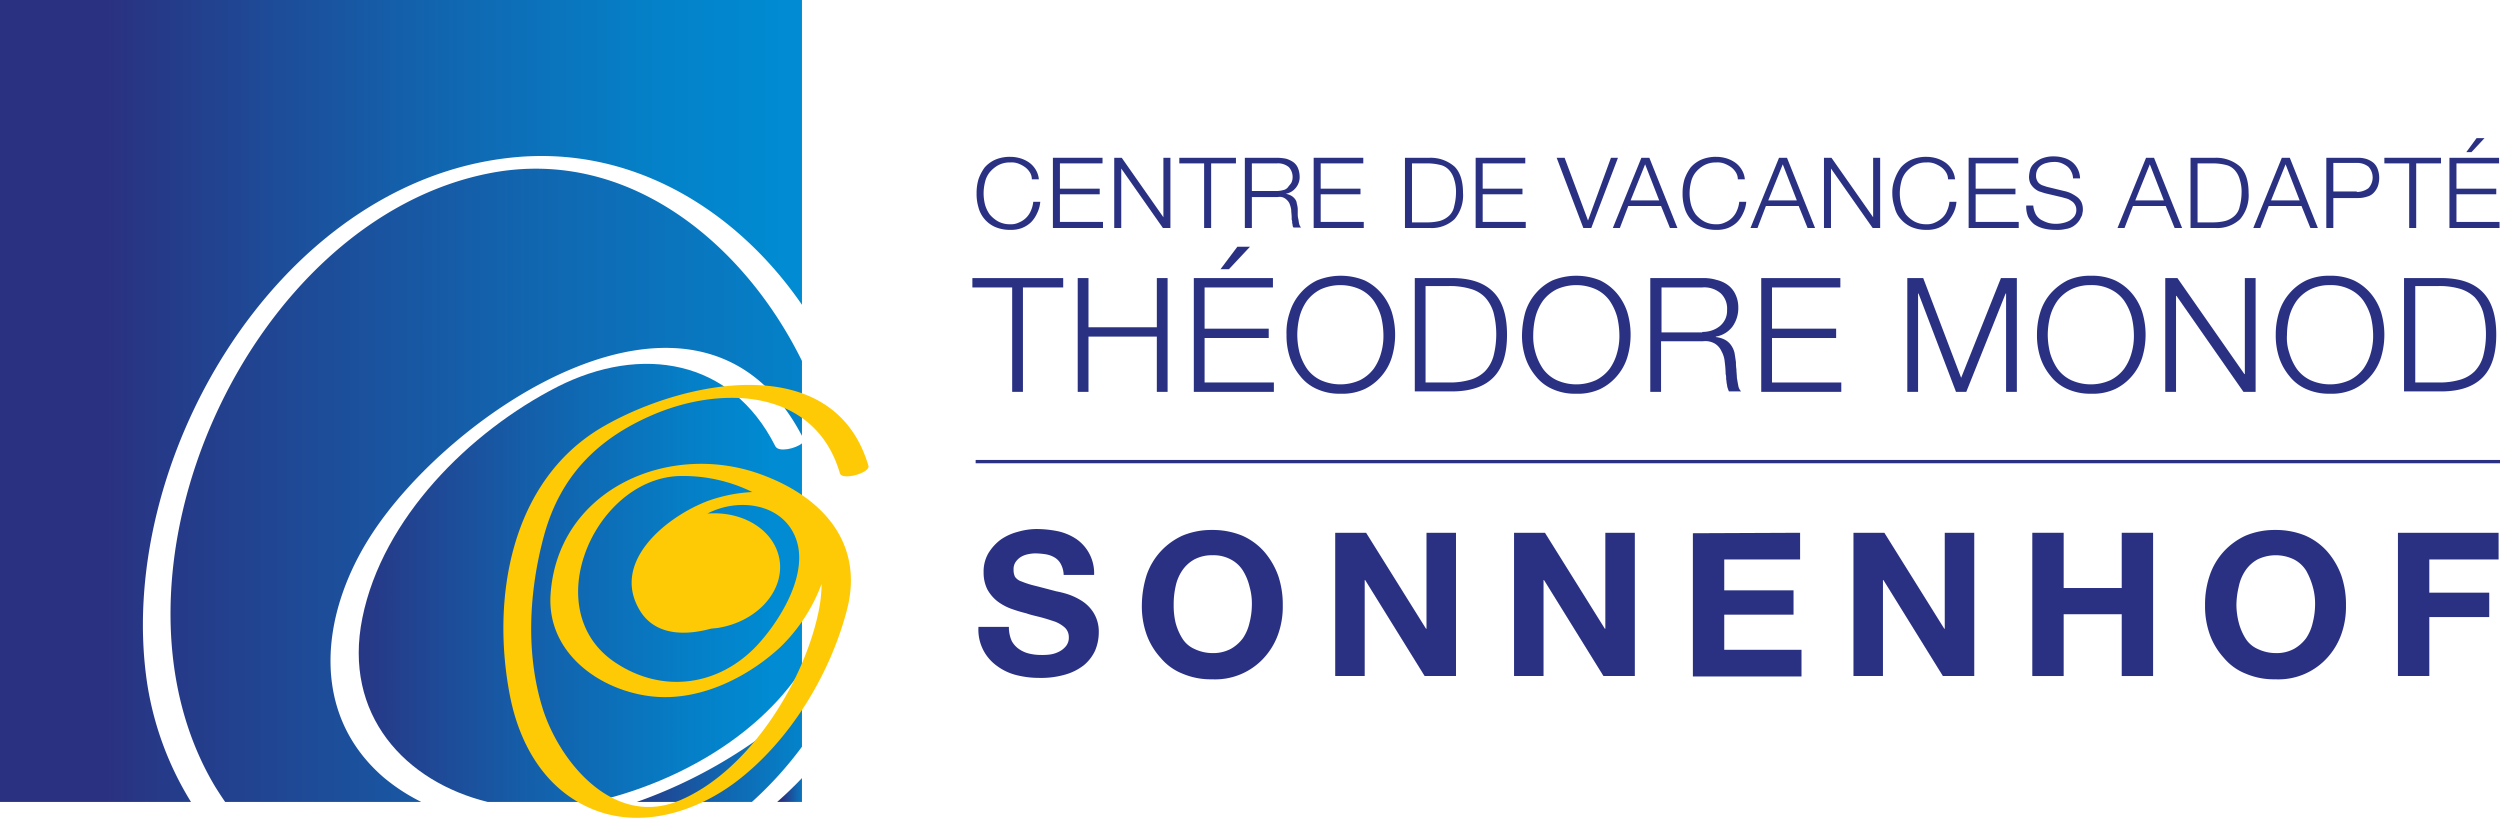 <svg xmlns="http://www.w3.org/2000/svg" xmlns:xlink="http://www.w3.org/1999/xlink" width="534" height="174.688" viewBox="0 0 534 174.688">
  <defs>
    <linearGradient id="linear-gradient" x1="0.13" y1="1.288" x2="0.98" y2="1.288" gradientUnits="objectBoundingBox">
      <stop offset="0" stop-color="#2a3180"/>
      <stop offset="0.09" stop-color="#253b89"/>
      <stop offset="0.5" stop-color="#1166b0"/>
      <stop offset="0.81" stop-color="#0481c8"/>
      <stop offset="1" stop-color="#008bd2"/>
    </linearGradient>
    <linearGradient id="linear-gradient-2" x1="-0.152" y1="-0.15" x2="1.22" y2="-0.15" xlink:href="#linear-gradient"/>
    <linearGradient id="linear-gradient-3" x1="0.183" y1="-5.612" x2="1.408" y2="-5.612" xlink:href="#linear-gradient"/>
    <linearGradient id="linear-gradient-4" x1="-0.021" y1="1.112" x2="0.937" y2="1.112" gradientUnits="objectBoundingBox">
      <stop offset="0" stop-color="#2a3180"/>
      <stop offset="0.43" stop-color="#155da8"/>
      <stop offset="0.8" stop-color="#057ec6"/>
      <stop offset="1" stop-color="#008bd2"/>
    </linearGradient>
    <linearGradient id="linear-gradient-5" x1="0.026" y1="1.232" x2="1.221" y2="1.232" xlink:href="#linear-gradient"/>
  </defs>
  <g id="LogoMonod_2018_OK" transform="translate(-14.2 -10.3)">
    <g id="Groupe_3426" data-name="Groupe 3426">
      <g id="Groupe_3425" data-name="Groupe 3425">
        <path id="Tracé_25243" data-name="Tracé 25243" d="M123.1,44c26-2.9,48.5,11.2,62.4,31.4V10.3H14.2V181.6H55a67.728,67.728,0,0,1-9.3-24.9C38.4,109.8,72.9,49.5,123.1,44Z" fill="url(#linear-gradient)"/>
        <path id="Tracé_25244" data-name="Tracé 25244" d="M174.3,169.4a104.7,104.7,0,0,1-24.1,12.2h24.6a79.258,79.258,0,0,0,10.7-11.8V159.6A59.221,59.221,0,0,1,174.3,169.4Z" fill="url(#linear-gradient-2)"/>
        <path id="Tracé_25245" data-name="Tracé 25245" d="M180.2,181.6h5.3v-5.1C183.8,178.3,182,180,180.2,181.6Z" fill="url(#linear-gradient-3)"/>
        <path id="Tracé_25246" data-name="Tracé 25246" d="M179.8,105.6c-9.4-18.7-28.7-21.7-46.5-12.7-18.8,9.6-37.4,28.1-41.7,49.4-4.2,20.7,9.2,35,26.8,39.3h22.5c17-3.8,34.8-13.5,44.5-28.2.1-.1.1-.1.1-.2V105c-1.3,1.1-5,2-5.7.6Z" fill="url(#linear-gradient-4)"/>
        <path id="Tracé_25247" data-name="Tracé 25247" d="M96.2,176.4c-15.8-13.6-13.5-34.5-3.3-50.9,16.8-27.1,70.8-63.7,92.6-22.1v-16c-12.3-25-37-45.6-66.2-40.2C67.2,56.9,33,133.1,60.2,178.4c.7,1.1,1.4,2.2,2.1,3.2h41.9a40.576,40.576,0,0,1-8-5.2Z" fill="url(#linear-gradient-5)"/>
      </g>
      <path id="Tracé_25248" data-name="Tracé 25248" d="M153.9,98.8c14.9-6.3,34.5-5.3,39.7,12.6.5,1.6,6.5-.1,6.1-1.6-7.4-25.1-39.8-18.2-56.8-8.3-19.7,11.5-23.9,36.8-19.7,57.8,2.1,10.3,7.6,19.8,17.7,23.9,10.4,4.2,22,.5,30.5-5.9,11.5-8.7,20.1-22.9,23.7-36.7,3.7-14.2-5.1-24-17.9-28.8-19.7-7.5-43.9,2.8-45.4,25.5C131,149.6,142,157.6,153,159c10.1,1.3,20.5-3.7,27.8-10.4a36.552,36.552,0,0,0,8.9-13.6,31.257,31.257,0,0,1-.8,6.6c-3.3,15-15,33.6-29.6,39.7-13.9,5.8-25.4-8-29.1-19.4-3.8-11.9-3-25.4.2-37.2,3.5-12.8,11.5-20.8,23.5-25.9m22.6,48.7c-8.2,9.3-20.6,11.2-30.9,4.3C129,140.7,141,113.1,158.8,112a33.394,33.394,0,0,1,16.1,3.4,32.729,32.729,0,0,0-9.5,1.9c-8.7,3.3-20.6,12.8-14.7,23.1,3.1,5.5,9.4,5.8,15.3,4.2.6-.1,1.1-.1,1.7-.2,8.3-1.4,14.1-7.9,13-14.6-1.1-6.3-7.8-10.4-15.4-9.8,6.7-3.5,16.3-2.2,19,5.6,2.5,7.3-3.2,16.7-7.8,21.9" fill="#feca05"/>
    </g>
    <g id="Groupe_3432" data-name="Groupe 3432">
      <line id="Ligne_11054" data-name="Ligne 11054" x2="325.6" transform="translate(222.6 108.9)" fill="none" stroke="#2a3183" stroke-miterlimit="10" stroke-width="0.71"/>
      <g id="Groupe_3427" data-name="Groupe 3427">
        <path id="Tracé_25249" data-name="Tracé 25249" d="M230.3,147.2a4.978,4.978,0,0,0,1.5,1.7,6.393,6.393,0,0,0,2.2,1,10.9,10.9,0,0,0,2.6.3,12.75,12.75,0,0,0,1.9-.1,6.033,6.033,0,0,0,1.9-.6,4.427,4.427,0,0,0,1.5-1.2,2.883,2.883,0,0,0,.6-1.9,2.792,2.792,0,0,0-.8-2,6.883,6.883,0,0,0-2.1-1.3c-.9-.3-1.8-.6-2.9-.9s-2.2-.5-3.3-.9a31.8,31.8,0,0,1-3.3-1,11.469,11.469,0,0,1-2.9-1.6,8.486,8.486,0,0,1-2.1-2.5,7.968,7.968,0,0,1-.8-3.6,7.8,7.8,0,0,1,1-4.1,10.4,10.4,0,0,1,2.6-2.9,11.4,11.4,0,0,1,3.7-1.7,14.533,14.533,0,0,1,4.1-.6,23.147,23.147,0,0,1,4.6.5,11.543,11.543,0,0,1,3.9,1.7,8.85,8.85,0,0,1,3.7,7.6h-6.5a5.191,5.191,0,0,0-.6-2.3,3.531,3.531,0,0,0-1.3-1.4,5.36,5.36,0,0,0-1.9-.7,16.412,16.412,0,0,0-2.3-.2,8.753,8.753,0,0,0-1.6.2,4.715,4.715,0,0,0-1.5.6,3.838,3.838,0,0,0-1.1,1.1,2.726,2.726,0,0,0-.4,1.6,3.339,3.339,0,0,0,.3,1.5,2.664,2.664,0,0,0,1.4,1,18.6,18.6,0,0,0,2.8.9c1.2.3,2.7.7,4.6,1.2a20.679,20.679,0,0,1,2.4.6,13.479,13.479,0,0,1,3,1.4,8.066,8.066,0,0,1,2.6,2.6,7.7,7.7,0,0,1,1.1,4.2,10.065,10.065,0,0,1-.8,3.9,8.956,8.956,0,0,1-2.4,3.1,11.553,11.553,0,0,1-4,2,18.369,18.369,0,0,1-5.5.7,19.927,19.927,0,0,1-4.9-.6,11.682,11.682,0,0,1-4.2-2,9.48,9.48,0,0,1-3.9-8.3h6.5a7.145,7.145,0,0,0,.6,3Z" fill="#2a3183"/>
        <path id="Tracé_25250" data-name="Tracé 25250" d="M259.1,133.2a14.352,14.352,0,0,1,3-5.1,14.54,14.54,0,0,1,4.7-3.4,16.077,16.077,0,0,1,6.3-1.2,16.582,16.582,0,0,1,6.4,1.2,13.542,13.542,0,0,1,4.7,3.4,16.344,16.344,0,0,1,3,5.1,19.083,19.083,0,0,1,1,6.4,17.54,17.54,0,0,1-1,6.2,14.827,14.827,0,0,1-3,5,14.077,14.077,0,0,1-11.1,4.6,15.394,15.394,0,0,1-6.3-1.2,11.654,11.654,0,0,1-4.7-3.4,14.827,14.827,0,0,1-3-5,17.923,17.923,0,0,1-1-6.2A21.992,21.992,0,0,1,259.1,133.2Zm6.2,10.1a12.154,12.154,0,0,0,1.4,3.3,5.823,5.823,0,0,0,2.6,2.3,8.975,8.975,0,0,0,3.9.9,8.025,8.025,0,0,0,3.9-.9,8.29,8.29,0,0,0,2.6-2.3,9.679,9.679,0,0,0,1.4-3.3,15.828,15.828,0,0,0,.5-3.8,13.062,13.062,0,0,0-.5-3.9,11.568,11.568,0,0,0-1.4-3.4,6.708,6.708,0,0,0-2.6-2.4,7.759,7.759,0,0,0-3.9-.9,8.025,8.025,0,0,0-3.9.9,7.489,7.489,0,0,0-2.6,2.4,9.394,9.394,0,0,0-1.4,3.4,17.223,17.223,0,0,0-.4,3.9A15.815,15.815,0,0,0,265.3,143.3Z" fill="#2a3183"/>
        <path id="Tracé_25251" data-name="Tracé 25251" d="M306,124.1l12.8,20.5h.1V124.1h6.3v30.6h-6.7l-12.7-20.5h-.1v20.5h-6.3V124.1Z" fill="#2a3183"/>
        <path id="Tracé_25252" data-name="Tracé 25252" d="M344.2,124.1,357,144.6h.1V124.1h6.3v30.6h-6.7L344,134.2h-.1v20.5h-6.3V124.1Z" fill="#2a3183"/>
        <path id="Tracé_25253" data-name="Tracé 25253" d="M398.7,124.1v5.7H382.5v6.6h14.8v5.2H382.5v7.5H399v5.7H375.8V124.2l22.9-.1Z" fill="#2a3183"/>
        <path id="Tracé_25254" data-name="Tracé 25254" d="M416.7,124.1l12.8,20.5h.1V124.1h6.3v30.6h-6.7l-12.7-20.5h-.1v20.5h-6.3V124.1Z" fill="#2a3183"/>
        <path id="Tracé_25255" data-name="Tracé 25255" d="M455,124.1v11.8h12.4V124.1h6.7v30.6h-6.7V141.5H455v13.2h-6.7V124.1Z" fill="#2a3183"/>
        <path id="Tracé_25256" data-name="Tracé 25256" d="M486.2,133.2a14.352,14.352,0,0,1,3-5.1,14.54,14.54,0,0,1,4.7-3.4,16.077,16.077,0,0,1,6.3-1.2,16.582,16.582,0,0,1,6.4,1.2,13.541,13.541,0,0,1,4.7,3.4,16.344,16.344,0,0,1,3,5.1,19.083,19.083,0,0,1,1,6.4,17.54,17.54,0,0,1-1,6.2,14.827,14.827,0,0,1-3,5,14.077,14.077,0,0,1-11.1,4.6,15.394,15.394,0,0,1-6.3-1.2,11.654,11.654,0,0,1-4.7-3.4,14.827,14.827,0,0,1-3-5,17.923,17.923,0,0,1-1-6.2A19.083,19.083,0,0,1,486.2,133.2Zm6.2,10.1a12.154,12.154,0,0,0,1.4,3.3,5.823,5.823,0,0,0,2.6,2.3,8.975,8.975,0,0,0,3.9.9,7.759,7.759,0,0,0,3.9-.9,8.29,8.29,0,0,0,2.6-2.3,9.679,9.679,0,0,0,1.4-3.3,15.828,15.828,0,0,0,.5-3.8,13.062,13.062,0,0,0-.5-3.9,15.1,15.1,0,0,0-1.4-3.4,6.708,6.708,0,0,0-2.6-2.4,8.9,8.9,0,0,0-7.8,0,7.489,7.489,0,0,0-2.6,2.4,9.394,9.394,0,0,0-1.4,3.4,17.374,17.374,0,0,0-.5,3.9A15.828,15.828,0,0,0,492.4,143.3Z" fill="#2a3183"/>
        <path id="Tracé_25257" data-name="Tracé 25257" d="M547.9,124.1v5.7H533.1v7.1h12.8v5.2H533.1v12.6h-6.7V124.1Z" fill="#2a3183"/>
      </g>
      <g id="Groupe_3428" data-name="Groupe 3428">
        <path id="Tracé_25258" data-name="Tracé 25258" d="M234.1,47a3.838,3.838,0,0,0-1.1-1.1,6.109,6.109,0,0,0-1.4-.7A4.145,4.145,0,0,0,230,45a5.26,5.26,0,0,0-2.6.6,6.549,6.549,0,0,0-1.8,1.5,5.119,5.119,0,0,0-1,2.1,9.75,9.75,0,0,0,0,4.8,6.809,6.809,0,0,0,1,2.1,6.549,6.549,0,0,0,1.8,1.5,5.26,5.26,0,0,0,2.6.6,3.807,3.807,0,0,0,1.9-.4,4.6,4.6,0,0,0,2.5-2.5,5.918,5.918,0,0,0,.5-1.9h1.5a6.611,6.611,0,0,1-.7,2.5,6.405,6.405,0,0,1-1.3,1.9,6.15,6.15,0,0,1-1.9,1.2,6.566,6.566,0,0,1-2.5.4,7.943,7.943,0,0,1-3.2-.6,6.3,6.3,0,0,1-3.6-4.2,9.887,9.887,0,0,1-.4-3,10.323,10.323,0,0,1,.4-3,9.859,9.859,0,0,1,1.3-2.5,6.576,6.576,0,0,1,2.3-1.7,7.943,7.943,0,0,1,3.2-.6,7.613,7.613,0,0,1,2.1.3,6.632,6.632,0,0,1,1.9.9,5.017,5.017,0,0,1,1.4,1.5,4.756,4.756,0,0,1,.7,2.1h-1.5A2.767,2.767,0,0,0,234.1,47Z" fill="#2a3183"/>
        <path id="Tracé_25259" data-name="Tracé 25259" d="M249.7,44v1.2h-9.1v5.4h8.5v1.2h-8.5v5.9h9.2V59H239.1V44Z" fill="#2a3183"/>
        <path id="Tracé_25260" data-name="Tracé 25260" d="M253.8,44l8.9,12.7h0V44h1.5V59h-1.6l-8.9-12.7h0V59h-1.5V44Z" fill="#2a3183"/>
        <path id="Tracé_25261" data-name="Tracé 25261" d="M278.2,44v1.2h-5.3V59h-1.5V45.2h-5.3V44Z" fill="#2a3183"/>
        <path id="Tracé_25262" data-name="Tracé 25262" d="M287.1,44a11.018,11.018,0,0,1,1.8.2,5.226,5.226,0,0,1,1.5.7,2.94,2.94,0,0,1,1,1.2,4.776,4.776,0,0,1,.4,1.8,3.586,3.586,0,0,1-.8,2.5,3.55,3.55,0,0,1-2.2,1.3h0a3.374,3.374,0,0,1,1.2.4,2.7,2.7,0,0,1,.8.7,1.777,1.777,0,0,1,.4,1,5.019,5.019,0,0,1,.2,1.2v.9a4.1,4.1,0,0,0,.1,1.1c.1.4.1.7.2,1.1a2.01,2.01,0,0,0,.4.8h-1.6a.764.764,0,0,1-.2-.5c0-.2-.1-.4-.1-.6a1.268,1.268,0,0,0-.1-.6v-.5c0-.5-.1-1.1-.1-1.6a5.733,5.733,0,0,0-.4-1.4,2.836,2.836,0,0,0-.9-1,2.035,2.035,0,0,0-1.6-.3h-5.5V59h-1.5V44Zm-.1,7.1a5.852,5.852,0,0,0,1.3-.2,1.7,1.7,0,0,0,1-.6c.2-.3.5-.6.7-.9a2.662,2.662,0,0,0,.3-1.2,3.113,3.113,0,0,0-.8-2.2,3.562,3.562,0,0,0-2.5-.8h-5.4v5.9Z" fill="#2a3183"/>
        <path id="Tracé_25263" data-name="Tracé 25263" d="M305.4,44v1.2h-9.1v5.4h8.5v1.2h-8.5v5.9h9.2V59H294.8V44Z" fill="#2a3183"/>
        <path id="Tracé_25264" data-name="Tracé 25264" d="M319.6,44a7.721,7.721,0,0,1,5.3,1.9c1.2,1.2,1.8,3.1,1.8,5.6a7.854,7.854,0,0,1-1.8,5.6,7.115,7.115,0,0,1-5.3,1.9h-5.3V44Zm-.7,13.8a11.433,11.433,0,0,0,2.8-.3,4.9,4.9,0,0,0,2-1.1,3.6,3.6,0,0,0,1.1-2,11.934,11.934,0,0,0,.4-2.9,8.475,8.475,0,0,0-.4-2.9,4.9,4.9,0,0,0-1.1-2,3.6,3.6,0,0,0-2-1.1,11.433,11.433,0,0,0-2.8-.3h-3.1V57.8h3.1Z" fill="#2a3183"/>
        <path id="Tracé_25265" data-name="Tracé 25265" d="M340,44v1.2h-9.1v5.4h8.5v1.2h-8.5v5.9h9.2V59H329.4V44Z" fill="#2a3183"/>
      </g>
      <g id="Groupe_3429" data-name="Groupe 3429">
        <path id="Tracé_25266" data-name="Tracé 25266" d="M348.4,44l5,13.4h0L358.3,44h1.5l-5.7,15h-1.7l-5.7-15Z" fill="#2a3183"/>
      </g>
      <g id="Groupe_3430" data-name="Groupe 3430">
        <path id="Tracé_25267" data-name="Tracé 25267" d="M366.5,44l6,15h-1.6L369,54.3h-7L360.2,59h-1.5l6.1-15Zm2.1,9.1-3-7.7-3.1,7.7Z" fill="#2a3183"/>
        <path id="Tracé_25268" data-name="Tracé 25268" d="M384.9,47a3.838,3.838,0,0,0-1.1-1.1,6.109,6.109,0,0,0-1.4-.7,4.145,4.145,0,0,0-1.6-.2,5.26,5.26,0,0,0-2.6.6,6.549,6.549,0,0,0-1.8,1.5,5.119,5.119,0,0,0-1,2.1,9.75,9.75,0,0,0,0,4.8,6.809,6.809,0,0,0,1,2.1,6.549,6.549,0,0,0,1.8,1.5,5.26,5.26,0,0,0,2.6.6,3.807,3.807,0,0,0,1.9-.4,4.6,4.6,0,0,0,2.5-2.5,5.919,5.919,0,0,0,.5-1.9h1.5a6.611,6.611,0,0,1-.7,2.5,6.405,6.405,0,0,1-1.3,1.9,6.151,6.151,0,0,1-1.9,1.2,6.566,6.566,0,0,1-2.5.4,7.943,7.943,0,0,1-3.2-.6,6.3,6.3,0,0,1-3.6-4.2,9.887,9.887,0,0,1-.4-3,10.323,10.323,0,0,1,.4-3,9.858,9.858,0,0,1,1.3-2.5,6.576,6.576,0,0,1,2.3-1.7,7.943,7.943,0,0,1,3.2-.6,7.613,7.613,0,0,1,2.1.3,6.632,6.632,0,0,1,1.9.9,5.017,5.017,0,0,1,1.4,1.5,4.756,4.756,0,0,1,.7,2.1h-1.5A2.767,2.767,0,0,0,384.9,47Z" fill="#2a3183"/>
        <path id="Tracé_25269" data-name="Tracé 25269" d="M395.9,44l6,15h-1.6l-1.9-4.7h-7L389.6,59h-1.5l6.1-15Zm2.1,9.1-3-7.7-3.1,7.7Z" fill="#2a3183"/>
        <path id="Tracé_25270" data-name="Tracé 25270" d="M405.4,44l8.9,12.7h0V44h1.5V59h-1.6l-8.9-12.7h0V59h-1.5V44Z" fill="#2a3183"/>
        <path id="Tracé_25271" data-name="Tracé 25271" d="M429.8,47a3.838,3.838,0,0,0-1.1-1.1,6.109,6.109,0,0,0-1.4-.7,4.145,4.145,0,0,0-1.6-.2,5.26,5.26,0,0,0-2.6.6,6.549,6.549,0,0,0-1.8,1.5,5.119,5.119,0,0,0-1,2.1,9.75,9.75,0,0,0,0,4.8,6.809,6.809,0,0,0,1,2.1,6.549,6.549,0,0,0,1.8,1.5,5.26,5.26,0,0,0,2.6.6,3.807,3.807,0,0,0,1.9-.4,5.6,5.6,0,0,0,1.5-1,3.956,3.956,0,0,0,1-1.5,5.919,5.919,0,0,0,.5-1.9h1.5a6.611,6.611,0,0,1-.7,2.5,9.064,9.064,0,0,1-1.3,1.9,6.151,6.151,0,0,1-1.9,1.2,6.566,6.566,0,0,1-2.5.4,7.943,7.943,0,0,1-3.2-.6,6.575,6.575,0,0,1-2.3-1.7,5.455,5.455,0,0,1-1.3-2.5,9.427,9.427,0,0,1-.5-3,7.887,7.887,0,0,1,.5-3,9.858,9.858,0,0,1,1.3-2.5,6.576,6.576,0,0,1,2.3-1.7,7.943,7.943,0,0,1,3.2-.6,7.613,7.613,0,0,1,2.1.3,6.632,6.632,0,0,1,1.9.9,5.017,5.017,0,0,1,1.4,1.5,4.756,4.756,0,0,1,.7,2.1h-1.5A2.767,2.767,0,0,0,429.8,47Z" fill="#2a3183"/>
        <path id="Tracé_25272" data-name="Tracé 25272" d="M445.3,44v1.2h-9.1v5.4h8.5v1.2h-8.5v5.9h9.2V59H434.7V44Z" fill="#2a3183"/>
        <path id="Tracé_25273" data-name="Tracé 25273" d="M449,56a3.179,3.179,0,0,0,1.1,1.2,7.741,7.741,0,0,0,1.6.7,6.478,6.478,0,0,0,2,.2,6.882,6.882,0,0,0,1.3-.2,5.023,5.023,0,0,0,1.3-.5,4.3,4.3,0,0,0,1-.9,2.3,2.3,0,0,0,.4-1.4,2.016,2.016,0,0,0-.3-1.1,2.047,2.047,0,0,0-.8-.8,3.128,3.128,0,0,0-1-.5c-.4-.1-.7-.2-1.1-.3l-3.4-.8c-.4-.1-.9-.3-1.3-.4a4.13,4.13,0,0,1-1.1-.7,3.914,3.914,0,0,1-.8-1,3.339,3.339,0,0,1-.3-1.5,6.882,6.882,0,0,1,.2-1.3,2.851,2.851,0,0,1,.8-1.4,5,5,0,0,1,1.6-1.1,6.689,6.689,0,0,1,2.6-.5,7.8,7.8,0,0,1,2.2.3,5.076,5.076,0,0,1,1.8.9,4.428,4.428,0,0,1,1.2,1.5,4.552,4.552,0,0,1,.5,2H457a3.313,3.313,0,0,0-.4-1.5,3.126,3.126,0,0,0-.9-1.1,5.388,5.388,0,0,0-1.3-.7,4.145,4.145,0,0,0-1.6-.2,5.9,5.9,0,0,0-1.4.2,3.337,3.337,0,0,0-1.2.5,2.361,2.361,0,0,0-.8.9,2.9,2.9,0,0,0-.3,1.4,2,2,0,0,0,.2.9,1.794,1.794,0,0,0,.5.7,2.507,2.507,0,0,0,.7.4l.9.3,3.7.9a6.606,6.606,0,0,1,1.5.5,9.129,9.129,0,0,1,1.3.8,3.126,3.126,0,0,1,.9,1.1,3.808,3.808,0,0,1,.3,1.6,1.952,1.952,0,0,1-.1.7,1.613,1.613,0,0,1-.3.9,3.744,3.744,0,0,1-.6,1,4.5,4.5,0,0,1-1,.9,3.819,3.819,0,0,1-1.6.6,7.865,7.865,0,0,1-2.3.2,10.074,10.074,0,0,1-2.5-.3,6.105,6.105,0,0,1-2-.9,5.087,5.087,0,0,1-1.3-1.6,5.749,5.749,0,0,1-.4-2.4h1.5A5.338,5.338,0,0,0,449,56Z" fill="#2a3183"/>
        <path id="Tracé_25274" data-name="Tracé 25274" d="M474.3,44l6,15h-1.6l-1.9-4.7h-7L468,59h-1.5l6.1-15Zm2.1,9.1-3-7.7-3.1,7.7Z" fill="#2a3183"/>
        <path id="Tracé_25275" data-name="Tracé 25275" d="M487.4,44a7.721,7.721,0,0,1,5.3,1.9c1.2,1.2,1.8,3.1,1.8,5.6a7.854,7.854,0,0,1-1.8,5.6,7.115,7.115,0,0,1-5.3,1.9h-5.3V44Zm-.7,13.8a11.433,11.433,0,0,0,2.8-.3,4.9,4.9,0,0,0,2-1.1,3.6,3.6,0,0,0,1.1-2,11.934,11.934,0,0,0,.4-2.9,8.475,8.475,0,0,0-.4-2.9,4.9,4.9,0,0,0-1.1-2,3.6,3.6,0,0,0-2-1.1,11.433,11.433,0,0,0-2.8-.3h-3.1V57.8h3.1Z" fill="#2a3183"/>
        <path id="Tracé_25276" data-name="Tracé 25276" d="M503.3,44l6,15h-1.6l-1.9-4.7h-7L497,59h-1.5l6.1-15Zm2.1,9.1-3-7.7-3.1,7.7Z" fill="#2a3183"/>
        <path id="Tracé_25277" data-name="Tracé 25277" d="M517.9,44a5.822,5.822,0,0,1,1.9.3,4.679,4.679,0,0,1,1.4.8,3.39,3.39,0,0,1,.9,1.4,5.55,5.55,0,0,1,0,3.6,4.194,4.194,0,0,1-.9,1.4,2.851,2.851,0,0,1-1.4.8,5.822,5.822,0,0,1-1.9.3h-5.3V59h-1.5V44Zm-.3,7.3a4.147,4.147,0,0,0,2.5-.8,3.389,3.389,0,0,0,0-4.6,3.936,3.936,0,0,0-2.5-.8h-5v6.1h5Z" fill="#2a3183"/>
        <path id="Tracé_25278" data-name="Tracé 25278" d="M535.6,44v1.2h-5.3V59h-1.5V45.2h-5.3V44Z" fill="#2a3183"/>
        <path id="Tracé_25279" data-name="Tracé 25279" d="M548,44v1.2h-9.1v5.4h8.5v1.2h-8.5v5.9h9.2V59H537.4V44Zm-7-1.2,2.2-3h1.7l-2.8,3Z" fill="#2a3183"/>
      </g>
      <g id="Groupe_3431" data-name="Groupe 3431">
        <path id="Tracé_25280" data-name="Tracé 25280" d="M241.3,69.7v2h-8.6V94h-2.3V71.7h-8.5v-2Z" fill="#2a3183"/>
        <path id="Tracé_25281" data-name="Tracé 25281" d="M246.7,69.7V80.2h14.6V69.7h2.3V94h-2.3V82.2H246.7V94h-2.3V69.7Z" fill="#2a3183"/>
        <path id="Tracé_25282" data-name="Tracé 25282" d="M286.1,69.7v2H271.5v8.8h13.7v2H271.5V92h14.8v2H269.2V69.7Zm-11.2-1.9,3.6-4.8h2.7l-4.5,4.8Z" fill="#2a3183"/>
        <path id="Tracé_25283" data-name="Tracé 25283" d="M289.7,77a11.126,11.126,0,0,1,2.2-4,10.949,10.949,0,0,1,3.6-2.8,13.505,13.505,0,0,1,10.2,0,10.949,10.949,0,0,1,3.6,2.8,12.031,12.031,0,0,1,2.2,4,16.807,16.807,0,0,1,0,9.6,11.126,11.126,0,0,1-2.2,4,10.949,10.949,0,0,1-3.6,2.8,11.325,11.325,0,0,1-5.1,1,11.614,11.614,0,0,1-5.1-1,9.223,9.223,0,0,1-3.6-2.8,12.031,12.031,0,0,1-2.2-4,15.071,15.071,0,0,1-.7-4.8A13.319,13.319,0,0,1,289.7,77Zm2.1,8.7a11.855,11.855,0,0,0,1.6,3.4,7.647,7.647,0,0,0,2.9,2.4,10.25,10.25,0,0,0,8.4,0,8.491,8.491,0,0,0,2.9-2.4,10.611,10.611,0,0,0,1.6-3.4,13.062,13.062,0,0,0,.5-3.9,17.374,17.374,0,0,0-.5-3.9,11.855,11.855,0,0,0-1.6-3.4,7.647,7.647,0,0,0-2.9-2.4,10.25,10.25,0,0,0-8.4,0,8.491,8.491,0,0,0-2.9,2.4,10.611,10.611,0,0,0-1.6,3.4,16.664,16.664,0,0,0-.5,3.9A16,16,0,0,0,291.8,85.7Z" fill="#2a3183"/>
        <path id="Tracé_25284" data-name="Tracé 25284" d="M324.9,69.7c3.7.1,6.5,1.1,8.4,3.1s2.8,5,2.8,9-.9,7-2.8,9-4.7,3-8.4,3.1h-8.5V69.7ZM323.7,92a15.557,15.557,0,0,0,4.6-.6,7.271,7.271,0,0,0,3.1-1.8,7.661,7.661,0,0,0,1.8-3.2,18.708,18.708,0,0,0,0-9.4,8.343,8.343,0,0,0-1.8-3.2,6.88,6.88,0,0,0-3.1-1.8,15.557,15.557,0,0,0-4.6-.6h-5V92Z" fill="#2a3183"/>
        <path id="Tracé_25285" data-name="Tracé 25285" d="M340,77a11.126,11.126,0,0,1,2.2-4,10.949,10.949,0,0,1,3.6-2.8,13.505,13.505,0,0,1,10.2,0,10.949,10.949,0,0,1,3.6,2.8,12.031,12.031,0,0,1,2.2,4,16.807,16.807,0,0,1,0,9.6,11.126,11.126,0,0,1-2.2,4,10.949,10.949,0,0,1-3.6,2.8,11.325,11.325,0,0,1-5.1,1,11.614,11.614,0,0,1-5.1-1,9.223,9.223,0,0,1-3.6-2.8,12.031,12.031,0,0,1-2.2-4,15.071,15.071,0,0,1-.7-4.8A19.889,19.889,0,0,1,340,77Zm2.2,8.7a11.855,11.855,0,0,0,1.6,3.4,7.647,7.647,0,0,0,2.9,2.4,10.25,10.25,0,0,0,8.4,0,8.491,8.491,0,0,0,2.9-2.4,10.611,10.611,0,0,0,1.6-3.4,13.062,13.062,0,0,0,.5-3.9,17.374,17.374,0,0,0-.5-3.9,11.855,11.855,0,0,0-1.6-3.4,7.647,7.647,0,0,0-2.9-2.4,10.25,10.25,0,0,0-8.4,0,8.491,8.491,0,0,0-2.9,2.4,10.611,10.611,0,0,0-1.6,3.4,16.664,16.664,0,0,0-.5,3.9A12.275,12.275,0,0,0,342.2,85.7Z" fill="#2a3183"/>
        <path id="Tracé_25286" data-name="Tracé 25286" d="M378,69.7a9.246,9.246,0,0,1,2.9.4,6.59,6.59,0,0,1,2.4,1.1,5.264,5.264,0,0,1,1.6,2,6.388,6.388,0,0,1,.6,2.8,6.757,6.757,0,0,1-1.2,4,5.59,5.59,0,0,1-3.6,2.2v.1a5.249,5.249,0,0,1,2,.6,3.744,3.744,0,0,1,1.3,1.2,4.6,4.6,0,0,1,.7,1.6c.1.6.2,1.3.3,2a8.635,8.635,0,0,0,.1,1.5c0,.6.1,1.2.1,1.8.1.6.2,1.2.3,1.7a2.281,2.281,0,0,0,.6,1.2h-2.6a6.884,6.884,0,0,1-.3-.8c-.1-.3-.1-.7-.2-1,0-.4-.1-.7-.1-1a2.768,2.768,0,0,0-.1-.9,22.751,22.751,0,0,0-.2-2.6,5.639,5.639,0,0,0-.7-2.3,3.638,3.638,0,0,0-1.4-1.6,4.054,4.054,0,0,0-2.6-.5H369V94h-2.3V69.7Zm-.2,11.5a6.448,6.448,0,0,0,2-.3,5.559,5.559,0,0,0,1.7-.9,4.428,4.428,0,0,0,1.2-1.5,4.212,4.212,0,0,0,.4-2,4.459,4.459,0,0,0-1.3-3.5,5.361,5.361,0,0,0-4-1.3h-8.7v9.6h8.7Z" fill="#2a3183"/>
        <path id="Tracé_25287" data-name="Tracé 25287" d="M407.3,69.7v2H392.7v8.8h13.7v2H392.7V92h14.8v2H390.4V69.7Z" fill="#2a3183"/>
        <path id="Tracé_25288" data-name="Tracé 25288" d="M425,69.7,433.1,91l8.5-21.3H445V94h-2.3V73h-.1l-8.4,21H432l-8-21h-.1V94h-2.3V69.7Z" fill="#2a3183"/>
        <path id="Tracé_25289" data-name="Tracé 25289" d="M450,77a11.126,11.126,0,0,1,2.2-4,12.456,12.456,0,0,1,3.6-2.8,11.614,11.614,0,0,1,5.1-1,11.914,11.914,0,0,1,5.1,1,10.949,10.949,0,0,1,3.6,2.8,12.031,12.031,0,0,1,2.2,4,16.807,16.807,0,0,1,0,9.6,11.126,11.126,0,0,1-2.2,4,10.949,10.949,0,0,1-3.6,2.8,11.325,11.325,0,0,1-5.1,1,11.914,11.914,0,0,1-5.1-1,9.223,9.223,0,0,1-3.6-2.8,12.031,12.031,0,0,1-2.2-4,15.071,15.071,0,0,1-.7-4.8A15.943,15.943,0,0,1,450,77Zm2.1,8.7a11.855,11.855,0,0,0,1.6,3.4,7.647,7.647,0,0,0,2.9,2.4,10.25,10.25,0,0,0,8.4,0,8.491,8.491,0,0,0,2.9-2.4,10.611,10.611,0,0,0,1.6-3.4,13.062,13.062,0,0,0,.5-3.9,17.374,17.374,0,0,0-.5-3.9,11.855,11.855,0,0,0-1.6-3.4,7.647,7.647,0,0,0-2.9-2.4,8.989,8.989,0,0,0-4.2-.9,9.279,9.279,0,0,0-4.2.9,8.491,8.491,0,0,0-2.9,2.4,10.611,10.611,0,0,0-1.6,3.4,16.664,16.664,0,0,0-.5,3.9A16,16,0,0,0,452.1,85.7Z" fill="#2a3183"/>
        <path id="Tracé_25290" data-name="Tracé 25290" d="M479.3,69.7l14.3,20.5h.1V69.7H496V94h-2.6L479.1,73.5H479V94h-2.3V69.7Z" fill="#2a3183"/>
        <path id="Tracé_25291" data-name="Tracé 25291" d="M501,77a11.126,11.126,0,0,1,2.2-4,10.949,10.949,0,0,1,3.6-2.8,11.614,11.614,0,0,1,5.1-1,11.913,11.913,0,0,1,5.1,1,10.949,10.949,0,0,1,3.6,2.8,12.031,12.031,0,0,1,2.2,4,16.807,16.807,0,0,1,0,9.6,11.126,11.126,0,0,1-2.2,4,10.949,10.949,0,0,1-3.6,2.8,11.324,11.324,0,0,1-5.1,1,11.914,11.914,0,0,1-5.1-1,9.223,9.223,0,0,1-3.6-2.8,12.031,12.031,0,0,1-2.2-4,15.071,15.071,0,0,1-.7-4.8A15.944,15.944,0,0,1,501,77Zm2.2,8.7a11.855,11.855,0,0,0,1.6,3.4,7.647,7.647,0,0,0,2.9,2.4,10.25,10.25,0,0,0,8.4,0,8.492,8.492,0,0,0,2.9-2.4,10.611,10.611,0,0,0,1.6-3.4,13.061,13.061,0,0,0,.5-3.9,17.374,17.374,0,0,0-.5-3.9,11.858,11.858,0,0,0-1.6-3.4,7.647,7.647,0,0,0-2.9-2.4,8.989,8.989,0,0,0-4.2-.9,9.279,9.279,0,0,0-4.2.9,8.491,8.491,0,0,0-2.9,2.4,10.611,10.611,0,0,0-1.6,3.4,16.664,16.664,0,0,0-.5,3.9A9.975,9.975,0,0,0,503.2,85.7Z" fill="#2a3183"/>
        <path id="Tracé_25292" data-name="Tracé 25292" d="M536.2,69.7c3.7.1,6.5,1.1,8.4,3.1s2.8,5,2.8,9-.9,7-2.8,9-4.7,3-8.4,3.1h-8.5V69.7ZM535.1,92a15.557,15.557,0,0,0,4.6-.6,7.27,7.27,0,0,0,3.1-1.8,7.661,7.661,0,0,0,1.8-3.2,18.709,18.709,0,0,0,0-9.4,8.343,8.343,0,0,0-1.8-3.2,7.93,7.93,0,0,0-3.1-1.8,15.557,15.557,0,0,0-4.6-.6h-5V92Z" fill="#2a3183"/>
      </g>
    </g>
  </g>
</svg>
